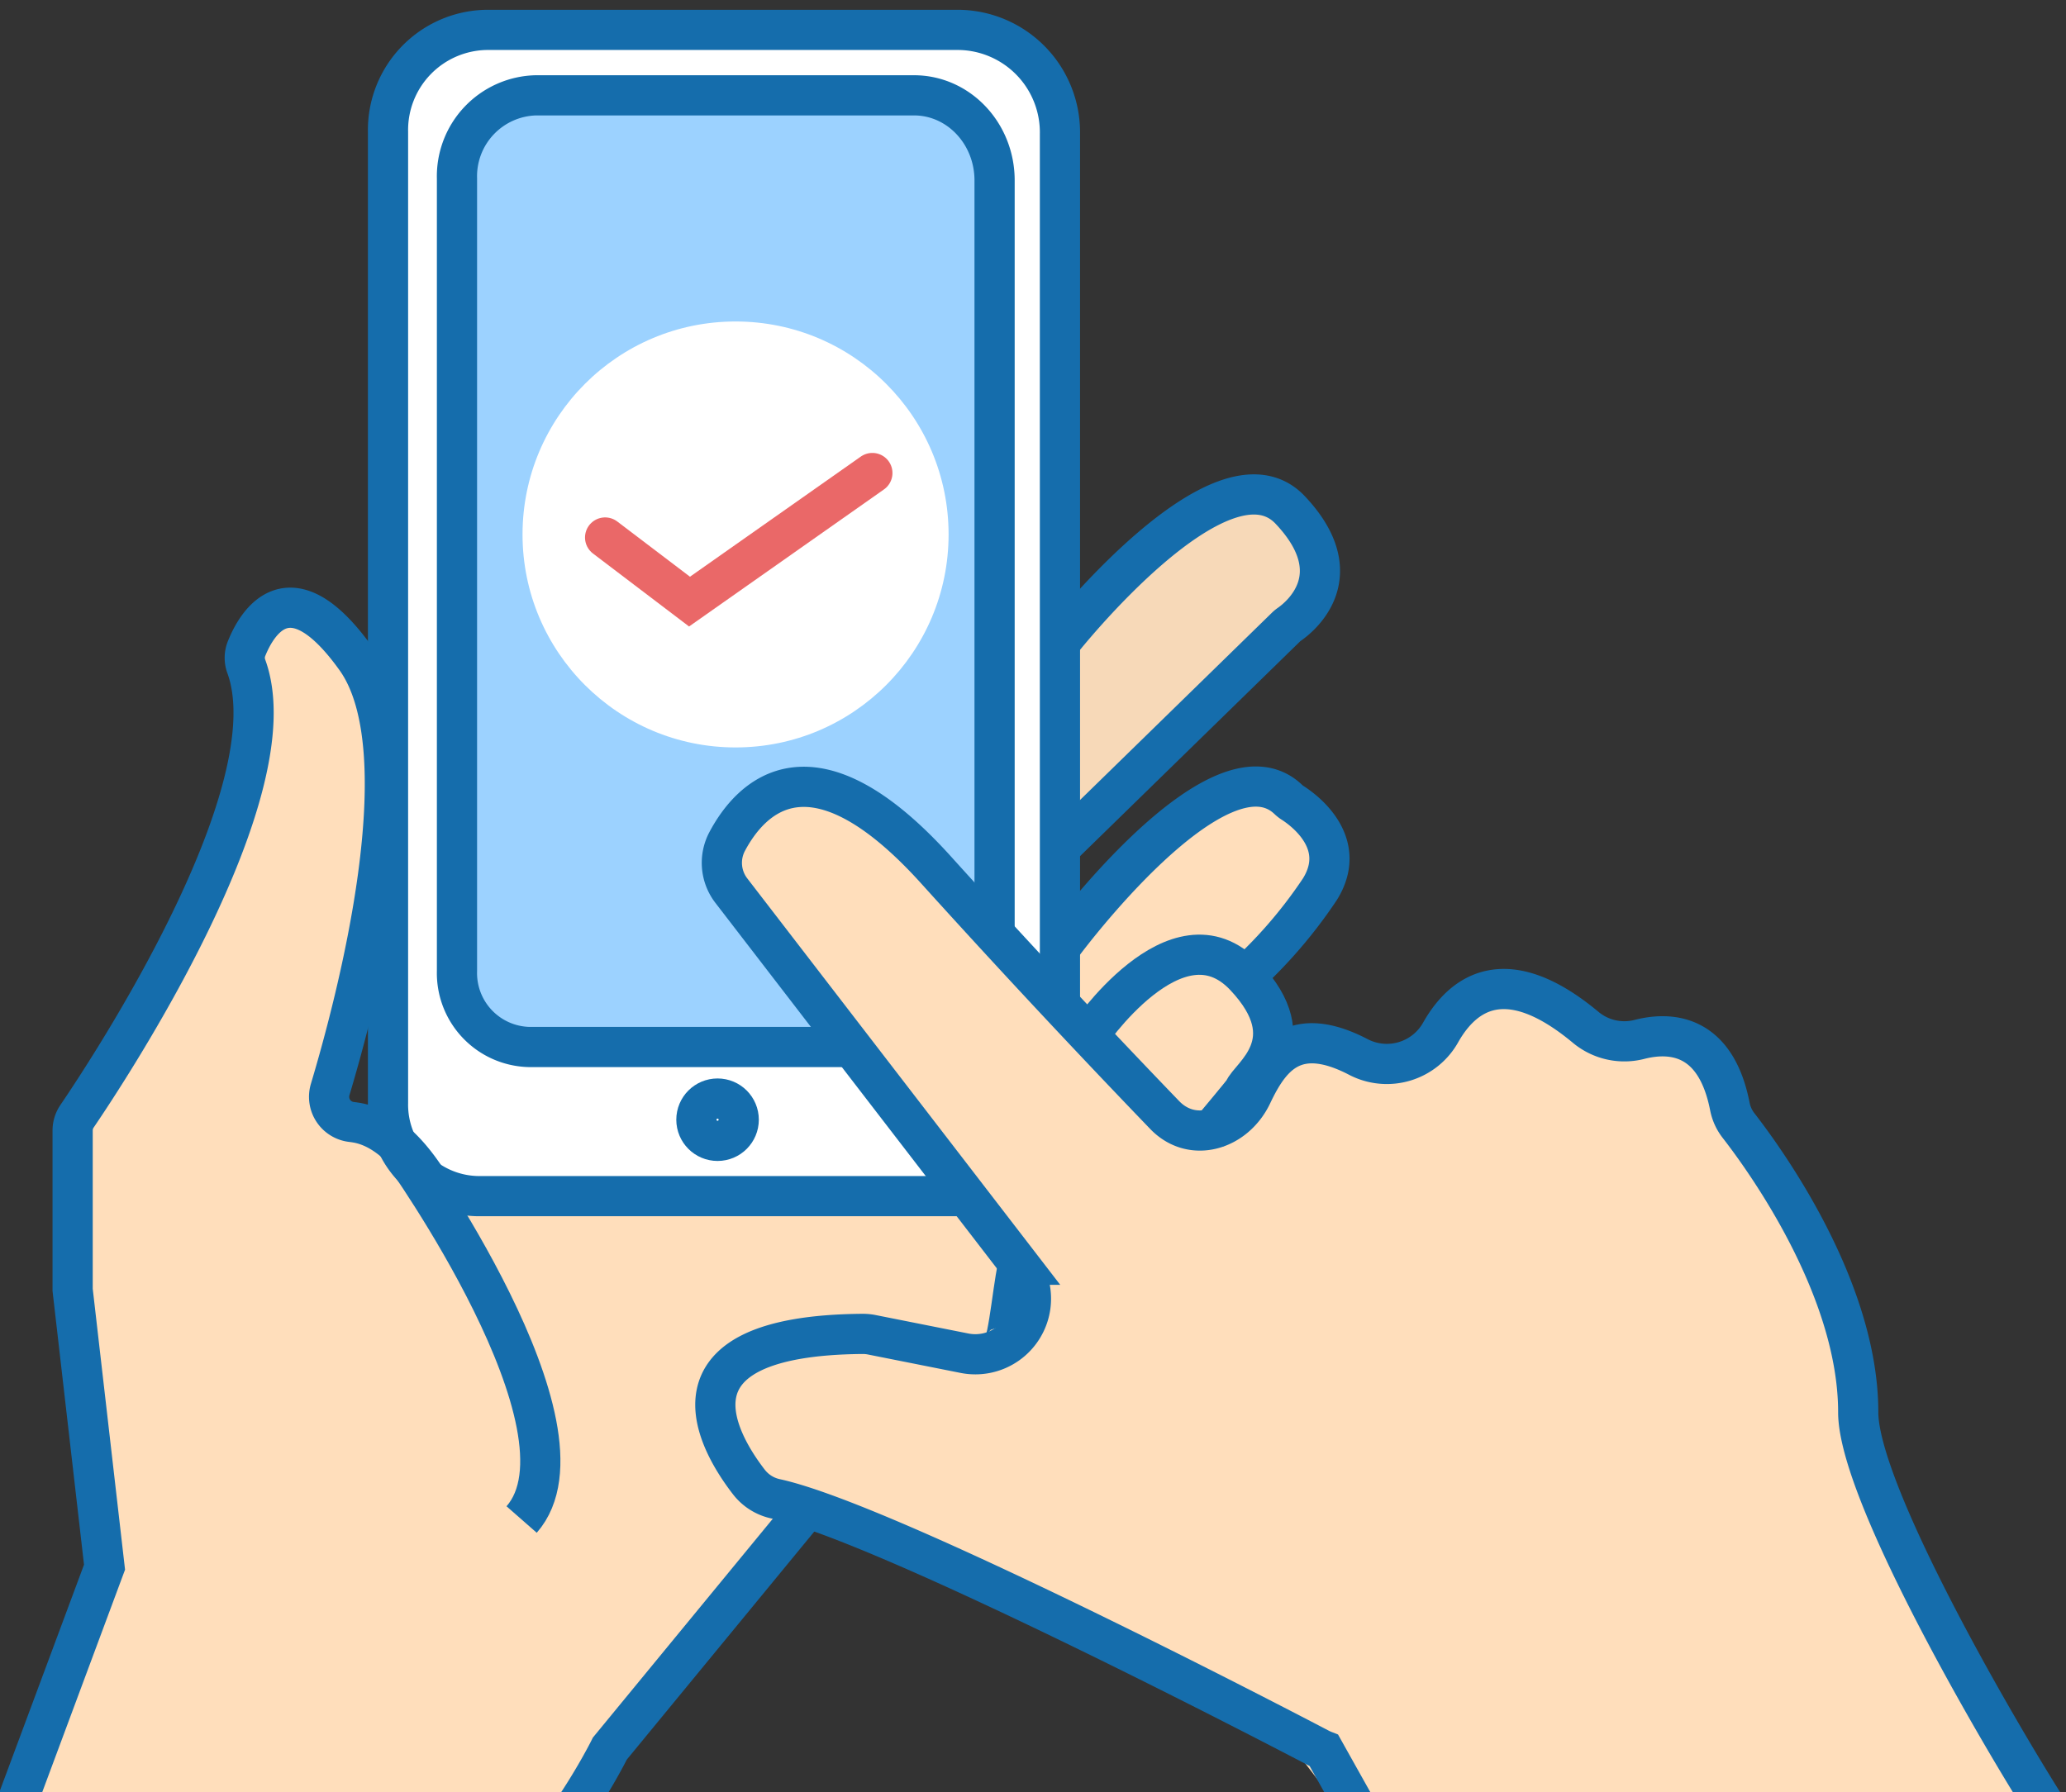 <svg xmlns="http://www.w3.org/2000/svg" xmlns:xlink="http://www.w3.org/1999/xlink" width="257" height="223" viewBox="0 0 257 223"><rect x="0" y="0" width="257" height="223" fill="#333333" stroke="none"/><defs><clipPath id="a"><rect width="257" height="223" transform="translate(653.5 32.717)" fill="none"/></clipPath></defs><g transform="translate(-653.5 -32.717)" clip-path="url(#a)"><g transform="translate(4 -0.001)"><g transform="translate(525.457 -174.508)"><g transform="translate(132.043 210.998)"><path d="M179.544,212.875,247.778,211s9.262.72,9.88,12.92,2.492,129.547,2.492,129.547v2.249l-77.607.376s-8.248-5.624-8.248-14.247-.224-118.225-.224-118.225S177.669,211.75,179.544,212.875Z" transform="translate(-133.803 -211)" fill="#fff"/><path d="M188.509,220.334l52.113-1.312s11.81,2.436,9.935,17.433l.376,86.606.749,14.434-62.235-.188s-6.936,0-7.124-15,0-91.667,0-91.667S185.884,219.209,188.509,220.334Z" transform="translate(-134.146 -211.336)" fill="#9cd2ff"/><path d="M154.539,290.645s1.5,37.116-20.621,57.737l-1.875,23.245s7.4,20.229,4,35.014c-2.93,12.726-12,28.25-11.5,29.25,11.75,20.5,54.5,17.75,54.5,17.75l20.485-25.027,23.619-29.244,5.624,1.5,38.241,16.121,9.748,5.623,7.873,4.874,16,20.9,68.913-7.5h10l-17.3-37.021-5.623-9.748L354.742,378S342,350.256,339.371,349.507c0,0,2.874-8.248-9.373-10l-6.874.75s-4.374-9.373-15.621-5.874l-6.874,7.124-4.374,1.125-9-2.5-4,.376s-2.75-8.374-3.749-8.873,8.123-9.123,8.123-9.123,5.873-16.371-11.623-14.122l-16.87,16.121-1.875,10.623-9.372-8.623-17.372-17.5s-21.245-5.124-14.372,12.747l29.494,39.928L211.65,360.5l-28.868-.125L171.16,350.256l-7.374-1.874,7.748-32.368s.875-23.369-1.375-24.494S161.537,281.4,154.539,290.645Z" transform="translate(-132.043 -214.163)" fill="#ffdebb"/><path d="M261.957,286.438v26.994l25.869-23.87s17.745-24.244-10.5-14.746Z" transform="translate(-137.485 -213.581)" fill="#f7d9b8"/><circle cx="26.5" cy="26.5" r="26.5" transform="translate(57 36.229)" fill="#fff"/></g><path d="M184.891,362.843l41.833,36.15,57.963-57.363-20.56-3.771,16.118-5.8,11.165-12.221-3.858-8.248-7.24-2.063L260.33,326.443l.085,8.656,3.711,2.759" transform="translate(-2.214 -4.129)" fill="none"/><path d="M260.477,274.25" transform="translate(-5.38 -2.652)" fill="#fff" stroke="#156dac" stroke-miterlimit="10" stroke-width="5"/><path d="M280.072,353.122c.128-.126,4.22-5.018,4.28-5.186.594-1.687,7.8-6.064.1-14.218-8.5-9-19.625,7.657-19.625,7.657" transform="translate(-5.562 -5.031)" fill="none" stroke="#156dac" stroke-miterlimit="10" stroke-width="5"/><path d="M253.788,381.451c.824,0,1.567-9.734,2.156-10.31" transform="translate(-5.099 -6.71)" fill="#fff" stroke="#156dac" stroke-miterlimit="10" stroke-width="5"/><path d="M178.859,359.889c-.92-1.309-4.612-8.858-10.441-9.831q-.332-.056-.653-.093a3.148,3.148,0,0,1-2.6-4.046c3.35-11.2,11.471-42.033,3.2-53.6-8.255-11.544-12.349-4.38-13.606-1.247a3.053,3.053,0,0,0-.043,2.184c5.739,15.641-17.183,50.328-21.047,56.007a3.15,3.15,0,0,0-.546,1.779v19.82l3.968,34.506-12,32.25s40.518,12.847,50,13.249c13.28.562,24.863-22.934,24.863-22.934l24.6-29.928" transform="translate(-0.045 -3.143)" fill="none" stroke="#156dac" stroke-miterlimit="10" stroke-width="5"/><circle cx="2.633" cy="2.633" r="2.633" transform="translate(210.671 343.915)" fill="#fff" stroke="#156dac" stroke-miterlimit="10" stroke-width="5"/><path d="M133.12,349.728" transform="translate(-0.045 -5.813)" fill="#fff" stroke="#156dac" stroke-miterlimit="10" stroke-width="5"/><path d="M261.467,289.539s20-25.328,28.494-16.33c7.7,8.154,1.19,13.322-.1,14.219a3.185,3.185,0,0,0-.415.339l-27.789,27.127" transform="translate(-5.421 -2.527)" fill="none" stroke="#156dac" stroke-miterlimit="10" stroke-width="5"/><path d="M246.005,356.057H185.239a11.374,11.374,0,0,1-11.169-11.569V223.617A12.458,12.458,0,0,1,186.3,210.945h58.831a12.754,12.754,0,0,1,12.524,12.973V332.845" transform="translate(-1.76)" fill="none" stroke="#156dac" stroke-miterlimit="10" stroke-width="5"/><path d="M232.282,337.856H191.959a9.2,9.2,0,0,1-8.935-9.44V229.784a10.075,10.075,0,0,1,9.786-10.34h47.07c5.534,0,10.019,4.74,10.019,10.585v93.548" transform="translate(-2.135 -0.356)" fill="none" stroke="#156dac" stroke-miterlimit="10" stroke-width="5"/><path d="M261.667,354.644" transform="translate(-5.43 -6.019)" fill="#fff" stroke="#156dac" stroke-miterlimit="10" stroke-width="5"/><path d="M261.667,328.838s19.378-26.22,28.038-18.048a3.4,3.4,0,0,0,.509.413c1.286.812,7.091,4.913,3.454,10.772a59.038,59.038,0,0,1-10.728,12.112" transform="translate(-5.43 -4.116)" fill="none" stroke="#156dac" stroke-miterlimit="10" stroke-width="5"/><path d="M341.344,445.477h27.739c3.273-1.987,18.382-3.112,15.5-5.634-1-.5-25.847-40.866-25.847-52.781,0-15.444-11.6-31.441-14.886-35.667a5.586,5.586,0,0,1-1.077-2.361c-1.774-9.073-7.427-9.327-11.205-8.372a7.517,7.517,0,0,1-6.688-1.453c-9.86-8.242-15.236-4.4-18.051.532a7.674,7.674,0,0,1-10.191,3.161c-8.051-4.229-11.088-.035-13.314,4.656-2.107,4.441-7.449,6.069-10.858,2.527-7.009-7.281-17.184-18.03-28.453-30.507-15.485-17.144-23.058-9-25.967-3.543a5.668,5.668,0,0,0,.51,6.127l35.837,46.552a6.919,6.919,0,0,1-6.832,11.006l-11.517-2.291a5.77,5.77,0,0,0-1.161-.112c-25.774.2-17.984,13.448-14.164,18.4a5.71,5.71,0,0,0,3.312,2.113c13.959,3.014,63.7,28.983,67.713,31.087a5.534,5.534,0,0,0,.537.245l11.3,20.18c.665.263,32.275-3.044,32.99-3.044h1.833A5.665,5.665,0,0,0,341.344,445.477Z" transform="translate(-3.54 -4.118)" fill="none" stroke="#156dac" stroke-miterlimit="10" stroke-width="5"/><path d="M175.938,356.662S200.63,391.154,190.77,402.4" transform="translate(-1.839 -6.104)" fill="none" stroke="#156dac" stroke-miterlimit="10" stroke-width="5"/><path d="M202.257,276.517l10.5,7.976,22.745-16" transform="translate(-2.941 -2.411)" fill="none" stroke="#ea6868" stroke-linecap="round" stroke-miterlimit="10" stroke-width="5"/></g></g></g></svg>
